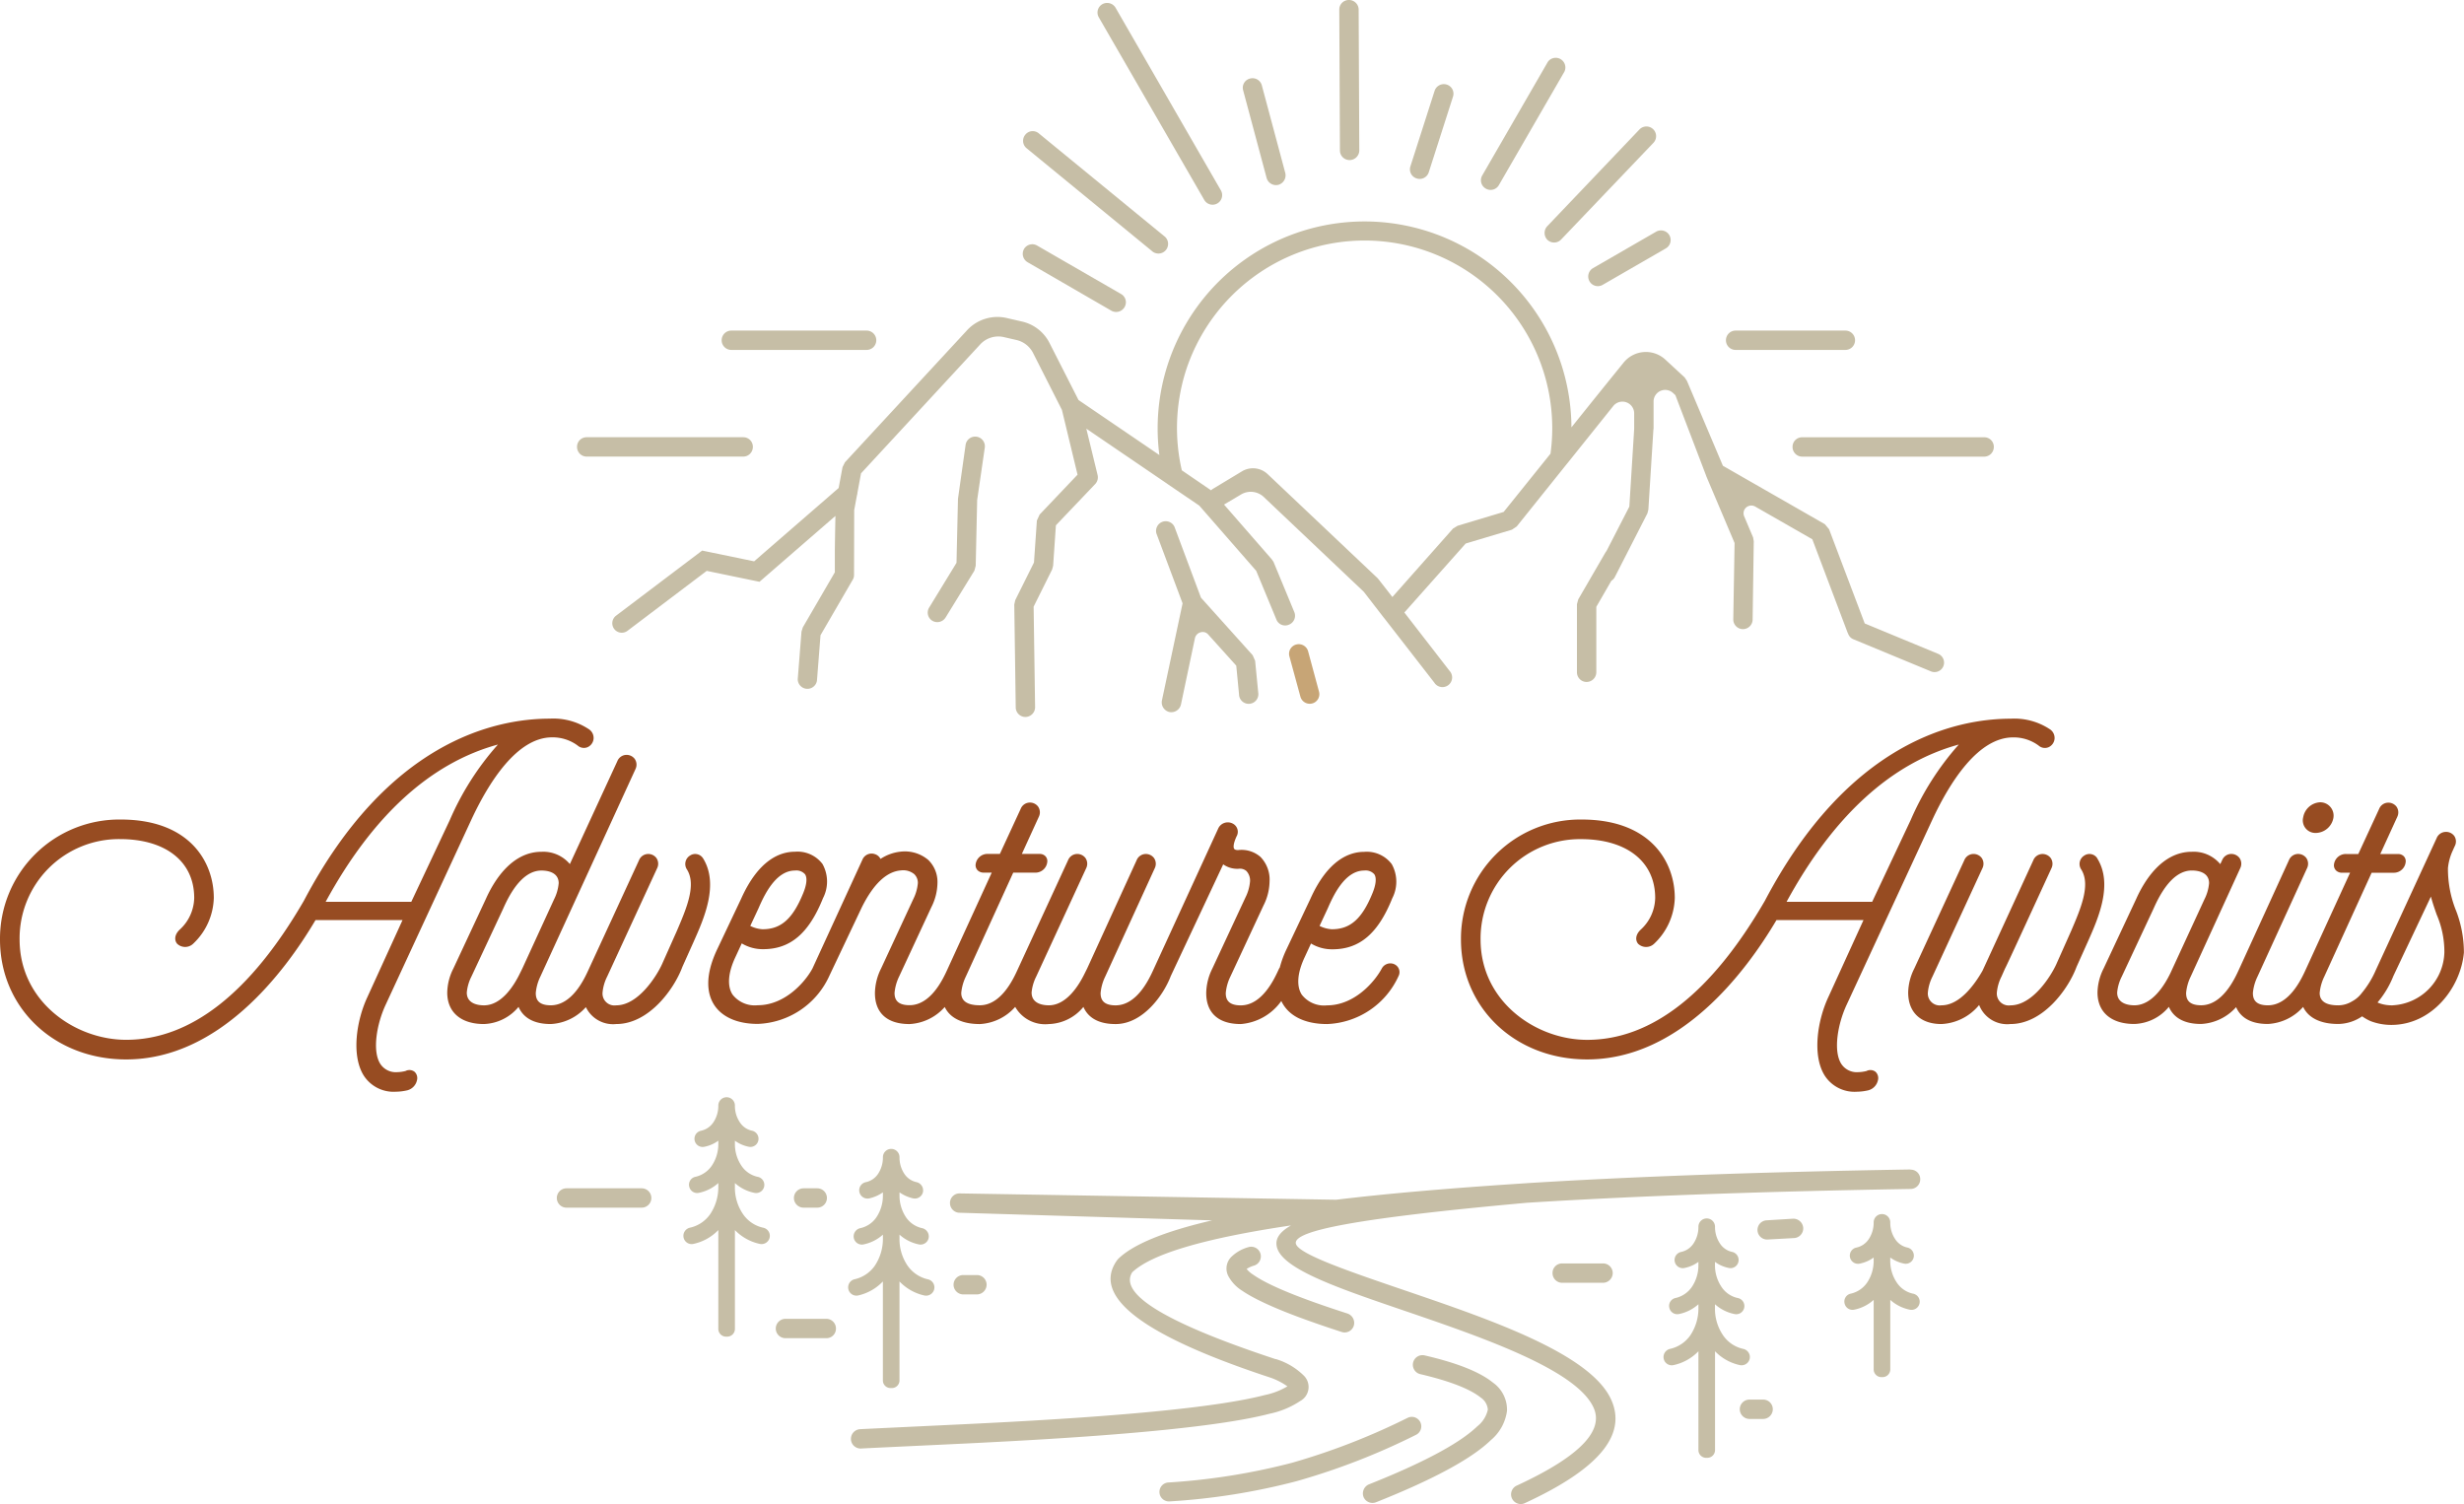 <svg data-name="Group 26" xmlns="http://www.w3.org/2000/svg" width="254.856" height="155.567" viewBox="0 0 254.856 155.567"><defs><clipPath id="a"><path data-name="Rectangle 21" fill="#c6bea6" d="M0 0h254.856v155.567H0z"/></clipPath></defs><g data-name="Group 25" clip-path="url(#a)"><path data-name="Path 100" d="M124.56 20.68a.991.991 0 1 0 1.716-.993L115.389.808a1.014 1.014 0 0 0-1.38-.37.993.993 0 0 0-.353 1.363Z" fill="#c6bea6"/><path data-name="Path 101" d="M139.585 16.557a1.01 1.01 0 0 0 1.01-.993L140.528.993a1 1 0 0 0-1.01-.993.984.984 0 0 0-.993.993l.067 14.571a.994.994 0 0 0 .993.993" fill="#c6bea6"/><path data-name="Path 102" d="m106.286 27.124 8.665 5.014a1.007 1.007 0 0 0 1.363-.371.981.981 0 0 0-.371-1.363l-8.665-5a.99.99 0 0 0-1.363.354 1.006 1.006 0 0 0 .37 1.363" fill="#c6bea6"/><path data-name="Path 103" d="M60.677 47.228h16.2a1 1 0 0 0 .993-1.01.984.984 0 0 0-.993-.993h-16.2a.984.984 0 0 0-.993.993 1 1 0 0 0 .993 1.01" fill="#c6bea6"/><path data-name="Path 104" d="M185.406 46.222a1 1 0 0 0 .993 1.01h18.833a1 1 0 0 0 .993-1.01.984.984 0 0 0-.993-.993h-18.833a.984.984 0 0 0-.993.993" fill="#c6bea6"/><path data-name="Path 105" d="M153.668 19.502a.986.986 0 0 0 1.363-.354l6.784-11.744a1 1 0 0 0-1.716-1.01l-6.784 11.746a.99.99 0 0 0 .354 1.363" fill="#c6bea6"/><path data-name="Path 106" d="M164.404 29.093a.991.991 0 0 0 1.363.37l6.529-3.769a1 1 0 0 0 .371-1.363 1.007 1.007 0 0 0-1.363-.37l-6.529 3.769a1 1 0 0 0-.37 1.363" fill="#c6bea6"/><path data-name="Path 107" d="M135.735 72.757a.991.991 0 0 0 .69-1.228l-1.127-4.173a1.006 1.006 0 0 0-1.229-.69.99.99 0 0 0-.707 1.211l1.144 4.19a1 1 0 0 0 1.228.69" fill="#c7a576"/><path data-name="Path 108" d="m87.143 48.325-.4 2.151-8.741 7.584-5.378-1.112-8.92 6.746a.981.981 0 0 0 1.184 1.564l8.21-6.21 5.458 1.129 7.854-6.814a644.78 644.78 0 0 0-.061 3.493v2.339l-3.315 5.7-.135.437-.387 4.913a1 1 0 0 0 1.986.169l.37-4.712 3.332-5.737a.978.978 0 0 0 .135-.555l.016-6.647.282-1.518a.975.975 0 0 0 .052-.277l.373-2.008 12.3-13.308a2.551 2.551 0 0 1 2.506-.776l1.245.286a2.573 2.573 0 0 1 1.75 1.363l2.978 5.873 1.615 6.7-3.92 4.123-.286.622-.3 4.34-1.938 3.893-.1.454.151 10.635a1 1 0 0 0 1.01.993 1.009 1.009 0 0 0 .993-1.01l-.152-10.4 1.918-3.854.1-.388.286-4.173 4.056-4.257a1.011 1.011 0 0 0 .252-.959l-1.161-4.778 8.4 5.72a.23.23 0 0 0 .067.051l3.215 2.186 5.889 6.747 2.086 5.031a.97.97 0 0 0 1.3.538.992.992 0 0 0 .556-1.3l-2.154-5.2-.186-.27-4.93-5.653 1.733-1.027a1.96 1.96 0 0 1 2.406.27l10.315 9.776 2.061 2.668c.034.034.05.067.084.1l5.149 6.629a1 1 0 1 0 1.581-1.212l-4.677-6.04 6.343-7.134 4.779-1.43.5-.337 5.165-6.444c.034-.035.051-.067.084-.1l4.745-5.923a1.216 1.216 0 0 1 2.154.758v1.614l-.5 8.043-2.366 4.6a1.1 1.1 0 0 0-.108.15l-2.81 4.846-.135.5v7.034a1 1 0 0 0 .993 1.008 1.012 1.012 0 0 0 1.01-1.008v-6.765l1.557-2.695a1.006 1.006 0 0 0 .361-.388l3.365-6.578.1-.388.522-8.3.017-.067v-2.822a1.2 1.2 0 0 1 2.019-.874l.236.218 3.18 8.329a1.319 1.319 0 0 0 .05.134l2.894 6.831-.134 7.891a1 1 0 0 0 2 .033l.118-8.109-.067-.388-.925-2.188a.8.8 0 0 1 .2-.908.816.816 0 0 1 .942-.1l5.906 3.382 3.669 9.709h.014a.975.975 0 0 0 .562.633l8.027 3.323a.98.98 0 1 0 .75-1.811l-7.6-3.146-3.689-9.746-.437-.522-10.545-6.042-3.719-8.783-.235-.354-1.969-1.817a2.964 2.964 0 0 0-4.375.32q-2.7 3.33-5.367 6.663a21.4 21.4 0 1 0-42.621 2.861l-8.363-5.69-2.961-5.822a4.241 4.241 0 0 0-2.928-2.306l-1.463-.337a4.277 4.277 0 0 0-4.223 1.3L87.391 47.82Zm35.722-10.584a19.479 19.479 0 0 1 6.731-9.052 19.407 19.407 0 0 1 30.775 18.238l-4.846 6.025-4.762 1.43-.471.286-6.276 7.084-1.431-1.834-.1-.118-11.363-10.752a2.209 2.209 0 0 0-2.658-.3l-3.012 1.817a.821.821 0 0 0-.186.152l-3.029-2.071a19.493 19.493 0 0 1 .623-10.9" fill="#c6bea6"/><path data-name="Path 109" d="M75.642 36.194h13.993a1 1 0 0 0 0-2H75.642a1 1 0 0 0 0 2" fill="#c6bea6"/><path data-name="Path 110" d="M179.517 36.194h11.355a1 1 0 0 0 0-2h-11.355a1 1 0 0 0 0 2" fill="#c6bea6"/><path data-name="Path 111" d="M120.953 73.647a1.026 1.026 0 0 0 1.195-.774l1.447-6.865a.8.8 0 0 1 .589-.606.749.749 0 0 1 .791.236l2.894 3.214.286 2.961a1 1 0 1 0 1.985-.185l-.32-3.281-.252-.573-5.351-5.956-2.742-7.337a1 1 0 0 0-1.868.69l2.709 7.235-2.137 10.045a1.026 1.026 0 0 0 .774 1.195" fill="#c6bea6"/><path data-name="Path 112" d="m97.806 63.87 2.978-4.846.135-.505.151-6.8.791-5.435a1.003 1.003 0 0 0-1.985-.286l-.775 5.485-.016.118-.152 6.613-2.827 4.627a.987.987 0 0 0 .32 1.363 1.008 1.008 0 0 0 1.38-.337" fill="#c6bea6"/><path data-name="Path 113" d="M160.062 24.819a1.006 1.006 0 0 0 1.413-.05l9.557-10.012a1 1 0 0 0-1.447-1.38l-9.557 10.029a1.021 1.021 0 0 0 .033 1.413" fill="#c6bea6"/><path data-name="Path 114" d="M119.125 25.946a1 1 0 1 0 1.279-1.531l-12.956-10.617a.975.975 0 0 0-1.4.135.989.989 0 0 0 .135 1.4Z" fill="#c6bea6"/><path data-name="Path 115" d="M131.004 18.391a1.01 1.01 0 0 0 1.228.724 1.022 1.022 0 0 0 .707-1.228l-2.424-9.053a.994.994 0 0 0-1.228-.707.977.977 0 0 0-.707 1.212Z" fill="#c6bea6"/><path data-name="Path 116" d="M146.535 18.459a.988.988 0 0 0 1.245-.639l2.507-7.824a.988.988 0 0 0-.639-1.245 1.006 1.006 0 0 0-1.262.639l-2.507 7.824a.984.984 0 0 0 .656 1.245" fill="#c6bea6"/><path data-name="Path 117" d="M66.371 122.912h-7.778a1 1 0 1 0 0 2h7.778a1 1 0 0 0 0-2" fill="#c6bea6"/><path data-name="Path 118" d="M101.037 133.887a1.013 1.013 0 0 0 1.01-1.01 1 1 0 0 0-1.01-.993h-1.4a1 1 0 0 0-1.009.993 1.012 1.012 0 0 0 1.009 1.01Z" fill="#c6bea6"/><path data-name="Path 119" d="M78.94 126.987a3.417 3.417 0 0 1-2.08-1.393 4.862 4.862 0 0 1-.848-2.827v-.4a4.271 4.271 0 0 0 2 1.01.846.846 0 1 0 .343-1.656 2.7 2.7 0 0 1-1.656-1.131 4 4 0 0 1-.686-2.282v-.323a3.6 3.6 0 0 0 1.413.625.839.839 0 0 0 1.01-.646.854.854 0 0 0-.646-1.01 1.988 1.988 0 0 1-1.252-.848 3.059 3.059 0 0 1-.525-1.757.858.858 0 0 0-1.716 0 3.054 3.054 0 0 1-.525 1.757 2.043 2.043 0 0 1-1.252.848.848.848 0 1 0 .363 1.656 3.607 3.607 0 0 0 1.414-.625v.323a4 4 0 0 1-.687 2.282 2.8 2.8 0 0 1-1.676 1.131.829.829 0 0 0-.646 1.01.838.838 0 0 0 1.009.646 4.273 4.273 0 0 0 2-1.01v.4a5.014 5.014 0 0 1-.848 2.827 3.461 3.461 0 0 1-2.1 1.393.864.864 0 0 0-.646 1.01.851.851 0 0 0 1.009.666 5.027 5.027 0 0 0 2.585-1.433v10.237a.8.8 0 0 0 .787.787h.142a.8.8 0 0 0 .788-.787V127.23a5.023 5.023 0 0 0 2.584 1.433.855.855 0 1 0 .343-1.676" fill="#c6bea6"/><path data-name="Path 120" d="M88.735 133.999a5.051 5.051 0 0 0 2.584-1.454v10.257a.784.784 0 0 0 .788.767h.142a.784.784 0 0 0 .787-.767v-10.257a5.055 5.055 0 0 0 2.585 1.454.862.862 0 0 0 1.009-.666.852.852 0 0 0-.665-1.01 3.5 3.5 0 0 1-2.08-1.393 4.864 4.864 0 0 1-.848-2.827v-.4a4.273 4.273 0 0 0 2 1.01.854.854 0 0 0 1.01-.646.875.875 0 0 0-.646-1.029 2.71 2.71 0 0 1-1.676-1.11 4.021 4.021 0 0 1-.687-2.3v-.3a3.93 3.93 0 0 0 1.414.625.853.853 0 0 0 1.009-.646.875.875 0 0 0-.646-1.03 2.018 2.018 0 0 1-1.252-.828 3.055 3.055 0 0 1-.525-1.756.858.858 0 0 0-1.716 0 3.055 3.055 0 0 1-.525 1.756 2.013 2.013 0 0 1-1.252.828.857.857 0 0 0 .363 1.676 3.917 3.917 0 0 0 1.413-.625v.3a4.015 4.015 0 0 1-.686 2.3 2.712 2.712 0 0 1-1.676 1.11.874.874 0 0 0-.646 1.029.854.854 0 0 0 1.009.646 4.268 4.268 0 0 0 2-1.01v.4a5.014 5.014 0 0 1-.847 2.827 3.492 3.492 0 0 1-2.1 1.393.858.858 0 0 0 .364 1.676" fill="#c6bea6"/><path data-name="Path 121" d="M85.472 136.41h-4.224a1.012 1.012 0 0 0-1.009 1.01 1 1 0 0 0 1.009.993h4.224a.984.984 0 0 0 .993-.993 1 1 0 0 0-.993-1.01" fill="#c6bea6"/><path data-name="Path 122" d="M83.117 122.912a1 1 0 0 0 0 2h1.414a1 1 0 0 0 0-2Z" fill="#c6bea6"/><path data-name="Path 123" d="M197.592 120.964q-23.084.381-39.706 1.417a.151.151 0 0 1-.086.009h-.016c-6.522.422-12.3.89-17.315 1.441-.767.086-1.535.173-2.269.262l-38.961-.654a.984.984 0 0 0-.98 1 1 1 0 0 0 1 1l26.114.789q-7.418 1.722-9.732 4l-.113.142q-3.949 5.589 15.769 12.089a6.942 6.942 0 0 1 1.862.936 7.476 7.476 0 0 1-2.339.9q-6.944 1.813-29.077 2.917c-.7.042-12.056.573-12.769.614a1 1 0 1 0 .082 2c.8-.05 12.225-.575 12.99-.628q22.184-1.117 29.266-2.969a9.014 9.014 0 0 0 3.169-1.316 1.648 1.648 0 0 0 .346-2.656 6.946 6.946 0 0 0-2.846-1.678h-.05q-16.973-5.606-14.819-8.985 3.031-2.857 16.424-4.844c-1.118.631-1.58 1.3-1.505 2 .2 2.365 6.044 4.367 12.886 6.708 8.254 2.817 18.1 6.175 19.905 10.13 1.011 2.2-.92 4.835-8 8.1a1 1 0 0 0 .841 1.811c8.421-3.873 10.482-7.446 8.975-10.75-2.163-4.727-12.45-8.242-21.081-11.193-6.171-2.1-11.437-3.9-11.531-4.972-.11-1.276 5.995-2.561 23.967-4.182h.017q16.579-1.039 39.622-1.424a1 1 0 0 0 .982-1.014.979.979 0 0 0-1.014-.982" fill="#c6bea6"/><path data-name="Path 124" d="M130.362 129.636a1 1 0 0 0-1.263-.631 4.051 4.051 0 0 0-1.741 1 1.693 1.693 0 0 0-.291 2.018 4.081 4.081 0 0 0 1.426 1.49q2.585 1.766 10.275 4.256a.991.991 0 0 0 1.254-.636 1.027 1.027 0 0 0-.651-1.271c-4.931-1.587-8.178-2.912-9.739-4.008a2.767 2.767 0 0 1-.692-.6 2.836 2.836 0 0 1 .79-.354 1 1 0 0 0 .631-1.263" fill="#c6bea6"/><path data-name="Path 125" d="M154.417 143.007c-1.342-1.094-3.71-2.04-7.088-2.818a.995.995 0 0 0-.453 1.937c3.08.72 5.171 1.541 6.277 2.429a1.655 1.655 0 0 1 .738 1.245 3.025 3.025 0 0 1-1.093 1.73c-1.8 1.737-5.539 3.748-11.2 6a1.021 1.021 0 0 0-.567 1.3 1 1 0 0 0 1.3.551c5.909-2.349 9.875-4.492 11.863-6.416a4.774 4.774 0 0 0 1.678-3.031 3.432 3.432 0 0 0-1.456-2.928" fill="#c6bea6"/><path data-name="Path 126" d="M180.976 140.533a.862.862 0 0 0-.666-1.01 3.417 3.417 0 0 1-2.08-1.393 4.865 4.865 0 0 1-.848-2.827v-.4a4.278 4.278 0 0 0 2 1.009.846.846 0 1 0 .343-1.656 2.691 2.691 0 0 1-1.656-1.131 4 4 0 0 1-.687-2.282v-.323a3.617 3.617 0 0 0 1.414.626.838.838 0 0 0 1.014-.646.854.854 0 0 0-.646-1.01 1.987 1.987 0 0 1-1.252-.848 3.056 3.056 0 0 1-.525-1.757.858.858 0 0 0-1.716 0 3.056 3.056 0 0 1-.525 1.757 2.04 2.04 0 0 1-1.252.848.848.848 0 1 0 .363 1.656 3.614 3.614 0 0 0 1.413-.626v.323a4 4 0 0 1-.686 2.282 2.8 2.8 0 0 1-1.676 1.131.83.83 0 0 0-.646 1.01.839.839 0 0 0 1.01.646 4.276 4.276 0 0 0 2-1.009v.4a5.016 5.016 0 0 1-.848 2.827 3.466 3.466 0 0 1-2.1 1.393.865.865 0 0 0-.646 1.01.851.851 0 0 0 1.01.666 5.02 5.02 0 0 0 2.584-1.433V150a.8.8 0 0 0 .788.788h.141a.8.8 0 0 0 .788-.788v-10.234a5.023 5.023 0 0 0 2.577 1.434.861.861 0 0 0 1.01-.666" fill="#c6bea6"/><path data-name="Path 127" d="m185.467 126.054-2.742.168a.994.994 0 1 0 .1 1.986l2.743-.151a1 1 0 0 0 .942-1.044 1.02 1.02 0 0 0-1.043-.959" fill="#c6bea6"/><path data-name="Path 128" d="M161.574 130.681a.984.984 0 0 0-.993.993 1 1 0 0 0 .993 1.01h4.223a1.013 1.013 0 0 0 1.01-1.01 1 1 0 0 0-1.01-.993Z" fill="#c6bea6"/><path data-name="Path 129" d="M182.371 144.765h-1.414a1 1 0 0 0-1.009.993 1.013 1.013 0 0 0 1.009 1.01h1.414a1.01 1.01 0 0 0 .993-1.01.994.994 0 0 0-.993-.993" fill="#c6bea6"/><path data-name="Path 130" d="M146.896 147.081a.982.982 0 0 0-1.322-.42 69.781 69.781 0 0 1-11.959 4.646 67.117 67.117 0 0 1-12.756 2.031.98.98 0 0 0 .044 1.959h.046a67.66 67.66 0 0 0 13.185-2.1 70.4 70.4 0 0 0 12.342-4.795.98.98 0 0 0 .42-1.322" fill="#c6bea6"/><path data-name="Path 131" d="M197.855 133.806a2.694 2.694 0 0 1-1.656-1.131 4 4 0 0 1-.687-2.282v-.323a3.607 3.607 0 0 0 1.414.625.839.839 0 0 0 1.01-.646.854.854 0 0 0-.646-1.01 1.991 1.991 0 0 1-1.252-.848 3.057 3.057 0 0 1-.525-1.757.858.858 0 0 0-1.716 0 3.057 3.057 0 0 1-.525 1.757 2.043 2.043 0 0 1-1.252.848.848.848 0 1 0 .363 1.656 3.6 3.6 0 0 0 1.413-.625v.323a4 4 0 0 1-.686 2.282 2.8 2.8 0 0 1-1.676 1.131.83.83 0 0 0-.646 1.01.839.839 0 0 0 1.01.646 4.276 4.276 0 0 0 2-1.009v7.2a.8.8 0 0 0 .788.788h.141a.8.8 0 0 0 .788-.788v-7.2a4.278 4.278 0 0 0 2 1.009.846.846 0 1 0 .343-1.656" fill="#c6bea6"/><path data-name="Path 132" d="M41.958 110.773a3.73 3.73 0 0 1-.862.123 1.914 1.914 0 0 1-1.76-.854c-.86-1.349-.361-4.147.546-6.1l8.876-19.17c1.81-3.88 4.729-8.505 8.34-8.505a4.356 4.356 0 0 1 2.641.84.983.983 0 0 0 1.023.182 1.059 1.059 0 0 0 .633-.878 1.077 1.077 0 0 0-.521-1.008 6.636 6.636 0 0 0-3.992-1.071c-5.8 0-16.822 2.448-25.448 18.832-5.534 9.546-11.72 14.387-18.386 14.387-5.3 0-11.021-3.969-11.021-10.38a10.28 10.28 0 0 1 10.38-10.38c4.737 0 7.68 2.329 7.68 6.079a4.548 4.548 0 0 1-1.5 3.286c-.579.55-.548 1.132-.26 1.464A1.2 1.2 0 0 0 20 97.593a6.746 6.746 0 0 0 2.114-4.719c0-3.739-2.518-8.106-9.616-8.106A12.33 12.33 0 0 0 0 97.175c0 7.073 5.609 12.406 13.047 12.406 9.593 0 16.357-8.953 19.588-14.414h9l-3.631 7.955c-1.168 2.5-1.671 6.1-.373 8.14a3.668 3.668 0 0 0 3.324 1.658 5.465 5.465 0 0 0 1.184-.148 1.369 1.369 0 0 0 .984-1.015.889.889 0 0 0-.239-.894.873.873 0 0 0-.929-.091m9.545-33.76a29.1 29.1 0 0 0-4.975 7.807L42.54 93.28h-8.859c4.85-8.9 10.837-14.362 17.814-16.268" fill="#974c22"/><path data-name="Path 133" d="M72.703 88.759a.959.959 0 0 0-1.342-.259 1.018 1.018 0 0 0-.307 1.435c.993 1.591-.044 4.016-1.048 6.359l-1.535 3.444c-.538 1.182-2.435 4.247-4.736 4.247a1.232 1.232 0 0 1-1.412-1.32 4.563 4.563 0 0 1 .474-1.648l5.174-11.218a1.044 1.044 0 0 0-.086-1.062 1.058 1.058 0 0 0-.961-.4 1.032 1.032 0 0 0-.832.644l-5.239 11.362c-.414.9-1.673 3.639-3.888 3.639-1.388 0-1.549-.727-1.549-1.274a4.861 4.861 0 0 1 .473-1.694l9.841-21.466a1.042 1.042 0 0 0-.087-1.062 1.062 1.062 0 0 0-.959-.4 1.033 1.033 0 0 0-.832.645l-4.91 10.644a3.585 3.585 0 0 0-2.939-1.271c-3.1 0-4.929 3.045-5.74 4.855l-3.378 7.234a5.687 5.687 0 0 0-.626 2.473c0 2.038 1.422 3.255 3.8 3.255a4.869 4.869 0 0 0 3.576-1.775c.393.907 1.3 1.775 3.333 1.775a5.2 5.2 0 0 0 3.631-1.75 3.125 3.125 0 0 0 3.139 1.75c3.393 0 6-3.639 6.841-5.912l1.19-2.655c1.046-2.354 2.626-5.91.934-8.6m-14.918 2.61a4.562 4.562 0 0 1-.473 1.648l-3.293 7.179-.227.457c-.6 1.246-1.884 3.338-3.733 3.338-.535 0-1.778-.129-1.778-1.32a4.56 4.56 0 0 1 .473-1.646l3.3-7.054c1.144-2.6 2.475-3.923 3.955-3.923.535 0 1.778.129 1.778 1.321" fill="#974c22"/><path data-name="Path 134" d="M144.251 99.748a1.006 1.006 0 0 0-1.333.431c-.7 1.318-2.789 3.808-5.66 3.808a2.909 2.909 0 0 1-2.621-1.116c-.56-.883-.451-2.256.309-3.865l.654-1.416a4.2 4.2 0 0 0 2.207.6c2.821 0 4.734-1.629 6.2-5.283a3.73 3.73 0 0 0-.057-3.528 3.236 3.236 0 0 0-2.854-1.269c-1.542 0-3.759.843-5.557 4.854l-2.47 5.216a10.418 10.418 0 0 0-.7 1.9.584.584 0 0 0-.077.116l-.068.147c-.415.9-1.676 3.646-3.892 3.646-1.388 0-1.549-.727-1.549-1.275a4.86 4.86 0 0 1 .473-1.693l3.43-7.364a5.664 5.664 0 0 0 .627-2.474 3.365 3.365 0 0 0-.941-2.55 2.981 2.981 0 0 0-2.314-.706c-.148 0-.338-.023-.408-.134-.059-.09-.151-.395.244-1.269a.953.953 0 0 0-.393-1.34 1.091 1.091 0 0 0-1.486.484l-6.738 14.677c-.414.9-1.675 3.642-3.891 3.642-1.388 0-1.549-.727-1.549-1.275a4.874 4.874 0 0 1 .475-1.695L119.44 89.8a1.042 1.042 0 0 0-.087-1.062 1.06 1.06 0 0 0-.96-.4 1.031 1.031 0 0 0-.832.645l-5.12 11.2-.231.462c-.6 1.246-1.884 3.338-3.731 3.338-.535 0-1.779-.129-1.779-1.32a4.565 4.565 0 0 1 .474-1.648l5.174-11.218a1.042 1.042 0 0 0-.087-1.062 1.06 1.06 0 0 0-.96-.4 1.03 1.03 0 0 0-.831.644l-5.239 11.36c-.414.9-1.674 3.641-3.89 3.641-1.271 0-1.916-.429-1.916-1.275a4.871 4.871 0 0 1 .475-1.7l4.9-10.744h2.307a1.232 1.232 0 0 0 1.22-1.18.742.742 0 0 0-.211-.535.816.816 0 0 0-.6-.22h-1.825l1.759-3.846a1.041 1.041 0 0 0-.085-1.061 1.054 1.054 0 0 0-.96-.4 1.03 1.03 0 0 0-.833.643l-2.154 4.661h-1.246a1.23 1.23 0 0 0-1.266 1.157.754.754 0 0 0 .227.554.876.876 0 0 0 .626.224h.818l-4.614 10.074c-.414.9-1.675 3.639-3.889 3.639-1.388 0-1.549-.727-1.549-1.275a4.874 4.874 0 0 1 .473-1.693l3.339-7.182a5.687 5.687 0 0 0 .626-2.473 3.175 3.175 0 0 0-.941-2.393 3.749 3.749 0 0 0-2.9-.861 4.616 4.616 0 0 0-2.048.747.976.976 0 0 0-.6-.5 1.026 1.026 0 0 0-1.275.585l-5.165 11.248c-.7 1.314-2.793 3.8-5.656 3.8a2.908 2.908 0 0 1-2.62-1.116c-.56-.883-.451-2.256.309-3.865l.654-1.416a4.194 4.194 0 0 0 2.207.6c2.821 0 4.734-1.629 6.2-5.283a3.73 3.73 0 0 0-.056-3.528 3.238 3.238 0 0 0-2.854-1.269c-1.542 0-3.759.843-5.557 4.854l-2.47 5.216c-1.41 2.961-.965 4.756-.344 5.74.815 1.291 2.424 2 4.528 2a8.459 8.459 0 0 0 7.4-4.963l3.373-7.114c1.2-2.407 2.561-3.686 4.033-3.8a1.809 1.809 0 0 1 1.377.382 1.242 1.242 0 0 1 .377.939 4.56 4.56 0 0 1-.473 1.646l-3.34 7.198a5.833 5.833 0 0 0-.626 2.519c0 2.069 1.269 3.209 3.575 3.209a5.209 5.209 0 0 0 3.645-1.765c.546 1.144 1.811 1.765 3.629 1.765a5.222 5.222 0 0 0 3.658-1.777 3.573 3.573 0 0 0 3.48 1.777 4.8 4.8 0 0 0 3.576-1.774c.393.907 1.3 1.774 3.331 1.774 2.806 0 4.95-2.972 5.706-4.969l5.422-11.551a2.522 2.522 0 0 0 1.569.459h.007a1.029 1.029 0 0 1 .821.227 1.44 1.44 0 0 1 .377 1.094 4.559 4.559 0 0 1-.473 1.646l-3.431 7.365a5.834 5.834 0 0 0-.626 2.519c0 2.069 1.27 3.209 3.575 3.209a5.68 5.68 0 0 0 4.191-2.384c.72 1.524 2.405 2.384 4.729 2.384a8.455 8.455 0 0 0 7.391-4.952.891.891 0 0 0-.4-1.221m-6.925-5.775.022-.048c.51-1.162 1.707-3.882 3.754-3.882a1.19 1.19 0 0 1 1.049.386c.249.373.175 1.083-.208 2-1.074 2.618-2.286 3.686-4.181 3.686a3.224 3.224 0 0 1-1.274-.345Zm-58.881 0 .021-.048c.511-1.162 1.708-3.882 3.755-3.882a1.19 1.19 0 0 1 1.049.386c.249.373.175 1.083-.208 2-1.075 2.618-2.286 3.686-4.181 3.686a3.224 3.224 0 0 1-1.275-.345Z" fill="#974c22"/><path data-name="Path 135" d="M193.071 110.774a3.76 3.76 0 0 1-.862.122 1.917 1.917 0 0 1-1.761-.854c-.859-1.35-.36-4.147.547-6.1l8.876-19.17c1.811-3.88 4.73-8.5 8.34-8.5a4.353 4.353 0 0 1 2.64.839.98.98 0 0 0 1.023.182 1.059 1.059 0 0 0 .633-.878 1.078 1.078 0 0 0-.521-1.009 6.636 6.636 0 0 0-3.992-1.069c-5.8 0-16.822 2.447-25.448 18.831-5.534 9.547-11.72 14.387-18.386 14.387-5.3 0-11.021-3.969-11.021-10.38a10.28 10.28 0 0 1 10.38-10.38c4.737 0 7.68 2.329 7.68 6.079a4.546 4.546 0 0 1-1.5 3.286c-.579.55-.548 1.133-.26 1.464a1.2 1.2 0 0 0 1.673-.031 6.746 6.746 0 0 0 2.114-4.72c0-3.739-2.518-8.105-9.616-8.105a12.329 12.329 0 0 0-12.5 12.406c0 7.073 5.609 12.406 13.047 12.406 9.593 0 16.357-8.952 19.587-14.412h9l-3.631 7.955c-1.168 2.5-1.671 6.1-.373 8.14a3.669 3.669 0 0 0 3.324 1.658 5.424 5.424 0 0 0 1.184-.148 1.37 1.37 0 0 0 .984-1.015.892.892 0 0 0-.239-.895.876.876 0 0 0-.929-.09m-8.276-17.495c4.85-8.9 10.836-14.362 17.814-16.268a29.132 29.132 0 0 0-4.975 7.808l-3.985 8.46Z" fill="#974c22"/><path data-name="Path 136" d="M216.914 88.765v-.007a.959.959 0 0 0-1.341-.259 1.017 1.017 0 0 0-.305 1.437c.993 1.591-.044 4.016-1.048 6.359l-1.535 3.444c-.536 1.182-2.432 4.247-4.735 4.247a1.232 1.232 0 0 1-1.412-1.32 4.568 4.568 0 0 1 .475-1.652l.366-.824c.173-.318.872-1.839 4.808-10.389a1.042 1.042 0 0 0-.087-1.062 1.06 1.06 0 0 0-.96-.4 1.03 1.03 0 0 0-.831.644l-5.249 11.414c-.76 1.339-2.32 3.586-4.246 3.586a1.232 1.232 0 0 1-1.412-1.32 4.561 4.561 0 0 1 .474-1.648l5.174-11.218a1.044 1.044 0 0 0-.086-1.062 1.057 1.057 0 0 0-.961-.4 1.031 1.031 0 0 0-.832.644l-5.178 11.213a5.678 5.678 0 0 0-.626 2.474c0 2.038 1.286 3.255 3.438 3.255a5.355 5.355 0 0 0 3.9-1.972 3.11 3.11 0 0 0 3.234 1.972c3.393 0 6-3.639 6.841-5.913l1.19-2.654c1.046-2.353 2.627-5.908.939-8.589" fill="#974c22"/><path data-name="Path 137" d="M239.553 86.155a1.89 1.89 0 0 0 1.784-1.5 1.382 1.382 0 0 0-1.373-1.672 1.874 1.874 0 0 0-1.739 1.544 1.3 1.3 0 0 0 1.327 1.626" fill="#974c22"/><path data-name="Path 138" d="M254.01 94.136a11.609 11.609 0 0 1-.814-4.348 5.656 5.656 0 0 1 .475-1.765l.226-.5a1.017 1.017 0 0 0-.047-1.054 1.056 1.056 0 0 0-.972-.418 1.034 1.034 0 0 0-.854.645l-6.287 13.64a9.691 9.691 0 0 1-1.469 2.395 3.066 3.066 0 0 1-1.008.854 2.765 2.765 0 0 1-1.416.4c-1.271 0-1.915-.429-1.915-1.275a4.868 4.868 0 0 1 .474-1.695l4.9-10.744h2.307a1.232 1.232 0 0 0 1.22-1.18.744.744 0 0 0-.211-.535.82.82 0 0 0-.6-.22h-1.824l1.76-3.846a1.043 1.043 0 0 0-.086-1.061 1.063 1.063 0 0 0-.961-.4 1.028 1.028 0 0 0-.831.643l-2.154 4.661h-1.256a1.23 1.23 0 0 0-1.265 1.158.755.755 0 0 0 .228.554.871.871 0 0 0 .626.224h.818l-4.614 10.074c-.414.9-1.674 3.64-3.889 3.64-1.389 0-1.55-.727-1.55-1.275a4.868 4.868 0 0 1 .475-1.694l5.128-11.218a1.043 1.043 0 0 0-.087-1.062 1.061 1.061 0 0 0-.96-.4 1.033 1.033 0 0 0-.832.645l-5.137 11.238-.056.12c-.414.9-1.673 3.642-3.889 3.642-1.388 0-1.549-.727-1.549-1.275a4.863 4.863 0 0 1 .474-1.694l5.127-11.215a1.043 1.043 0 0 0-.087-1.062 1.062 1.062 0 0 0-.959-.4 1.029 1.029 0 0 0-.83.641l-.193.406a3.582 3.582 0 0 0-2.944-1.278c-3.1 0-4.929 3.045-5.741 4.855l-3.386 7.229a5.687 5.687 0 0 0-.626 2.473c0 2.038 1.422 3.255 3.805 3.255a4.8 4.8 0 0 0 3.576-1.774c.394.907 1.3 1.774 3.333 1.774a5.2 5.2 0 0 0 3.622-1.741c.385.888 1.278 1.741 3.286 1.741a5.212 5.212 0 0 0 3.646-1.765c.546 1.143 1.81 1.765 3.628 1.765a4.491 4.491 0 0 0 2.474-.791 4.935 4.935 0 0 0 .886.5 6 6 0 0 0 2.131.388c4.233 0 7.194-3.884 7.51-7.49a12.057 12.057 0 0 0-.833-4.386m-6.539 9.85a3.9 3.9 0 0 1-1.231-.168 2.859 2.859 0 0 1-.331-.126 9.923 9.923 0 0 0 1.637-2.733l3.884-8.222c.169.64.384 1.256.593 1.857a9.708 9.708 0 0 1 .8 3.928 5.64 5.64 0 0 1-5.347 5.461M228.488 91.36a4.544 4.544 0 0 1-.474 1.648l-3.522 7.639c-.6 1.247-1.884 3.335-3.731 3.335-.535 0-1.778-.129-1.778-1.32a4.56 4.56 0 0 1 .473-1.646l3.3-7.054c1.145-2.6 2.477-3.923 3.956-3.923.535 0 1.778.129 1.778 1.321" fill="#974c22"/></g></svg>